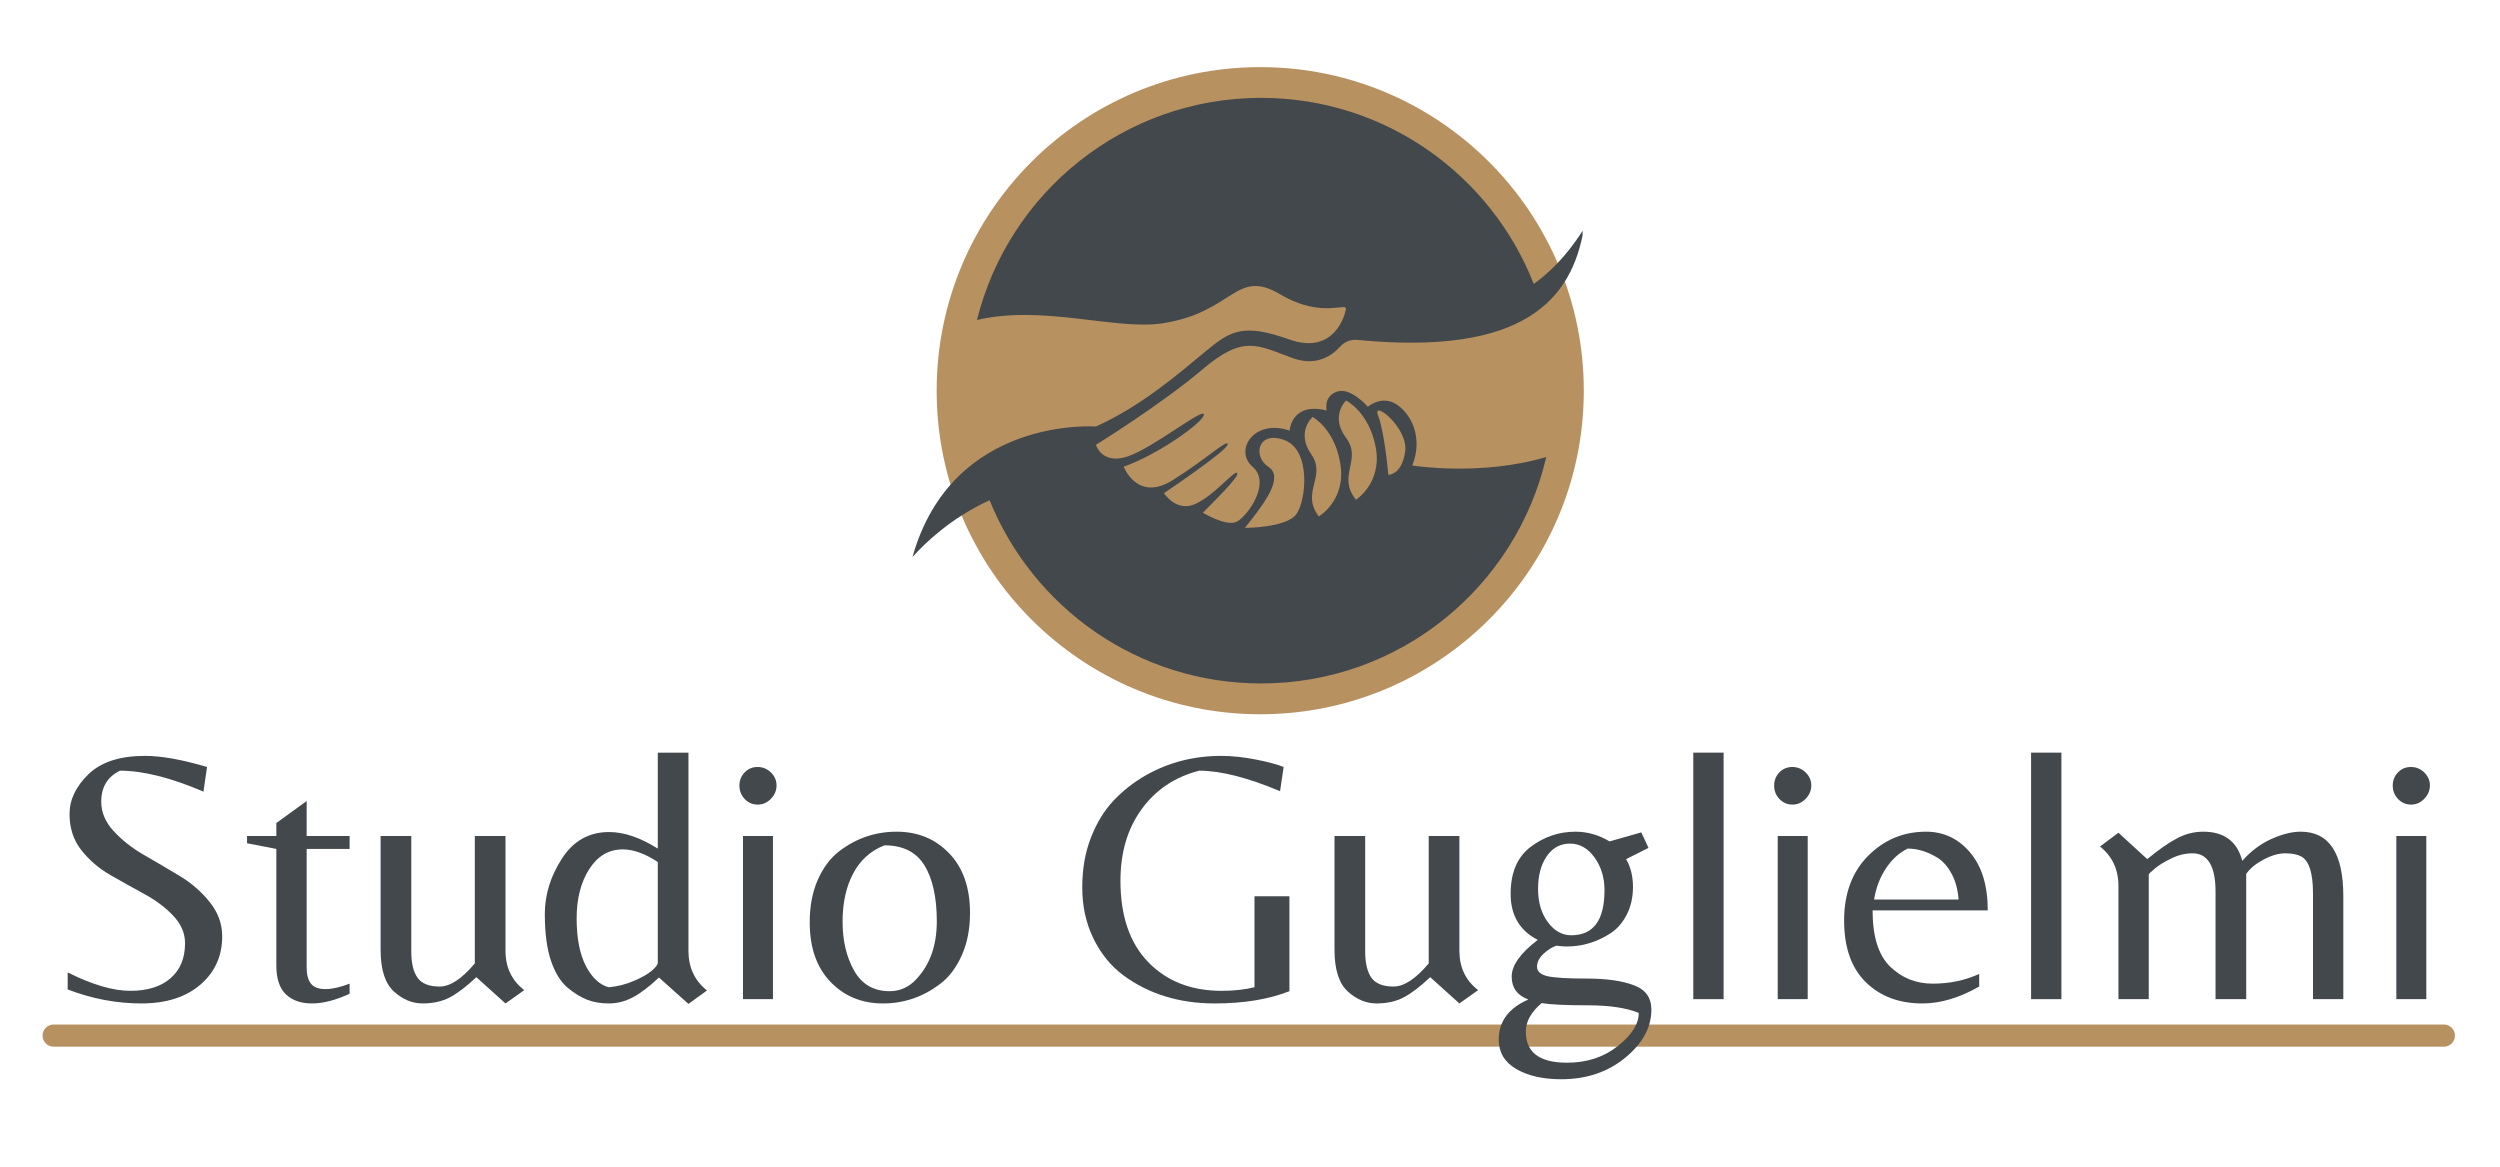 <svg xmlns="http://www.w3.org/2000/svg" xmlns:xlink="http://www.w3.org/1999/xlink" width="450" zoomAndPan="magnify" viewBox="0 0 337.5 157.5" height="210" preserveAspectRatio="xMidYMid meet" version="1.0"><defs><g/><clipPath id="432eb7ad2e"><path d="M 126.449 9.062 L 213.812 9.062 L 213.812 96.426 L 126.449 96.426 Z M 126.449 9.062 " clip-rule="nonzero"/></clipPath><clipPath id="3d914dee74"><path d="M 170.133 9.062 C 146.008 9.062 126.449 28.621 126.449 52.742 C 126.449 76.867 146.008 96.426 170.133 96.426 C 194.258 96.426 213.812 76.867 213.812 52.742 C 213.812 28.621 194.258 9.062 170.133 9.062 Z M 170.133 9.062 " clip-rule="nonzero"/></clipPath><clipPath id="5aa0365ae9"><path d="M 123.188 13.207 L 213.648 13.207 L 213.648 92.457 L 123.188 92.457 Z M 123.188 13.207 " clip-rule="nonzero"/></clipPath></defs><path stroke-linecap="round" transform="matrix(0.748, 0, 0, 0.748, 5.748, 138.311)" fill="none" stroke-linejoin="miter" d="M 1.999 1.998 L 433.385 1.998 " stroke="#b89161" stroke-width="4" stroke-opacity="1" stroke-miterlimit="4"/><g clip-path="url(#432eb7ad2e)"><g clip-path="url(#3d914dee74)"><path fill="#b89161" d="M 126.449 9.062 L 213.812 9.062 L 213.812 96.426 L 126.449 96.426 Z M 126.449 9.062 " fill-opacity="1" fill-rule="nonzero"/></g></g><g fill="#43484d" fill-opacity="1"><g transform="translate(5.778, 134.887)"><g><path d="M 7.891 -26.656 C 7.891 -25.227 8.445 -23.906 9.562 -22.688 C 10.688 -21.469 12.051 -20.395 13.656 -19.469 C 15.27 -18.539 16.875 -17.598 18.469 -16.641 C 20.062 -15.68 21.414 -14.504 22.531 -13.109 C 23.656 -11.711 24.219 -10.172 24.219 -8.484 C 24.219 -5.816 23.234 -3.641 21.266 -1.953 C 19.305 -0.266 16.648 0.578 13.297 0.578 C 9.953 0.578 6.641 -0.051 3.359 -1.312 L 3.359 -3.609 C 6.672 -1.953 9.488 -1.125 11.812 -1.125 C 14.133 -1.125 15.945 -1.691 17.25 -2.828 C 18.551 -3.961 19.203 -5.535 19.203 -7.547 C 19.203 -8.91 18.664 -10.156 17.594 -11.281 C 16.52 -12.406 15.219 -13.379 13.688 -14.203 C 12.164 -15.035 10.641 -15.891 9.109 -16.766 C 7.586 -17.641 6.289 -18.75 5.219 -20.094 C 4.145 -21.445 3.609 -23.082 3.609 -25 C 3.609 -26.914 4.457 -28.703 6.156 -30.359 C 7.863 -32.016 10.41 -32.844 13.797 -32.844 C 16.004 -32.844 18.797 -32.344 22.172 -31.344 L 21.688 -28.016 C 17.301 -29.898 13.547 -30.844 10.422 -30.844 C 8.734 -30.031 7.891 -28.633 7.891 -26.656 Z M 7.891 -26.656 "/></g></g></g><g fill="#43484d" fill-opacity="1"><g transform="translate(32.868, 134.887)"><g><path d="M 8.531 -4.281 C 8.531 -3.312 8.723 -2.582 9.109 -2.094 C 9.504 -1.602 10.156 -1.359 11.062 -1.359 C 11.969 -1.359 13.055 -1.602 14.328 -2.094 L 14.328 -0.734 C 12.441 0.141 10.75 0.578 9.25 0.578 C 7.758 0.578 6.582 0.164 5.719 -0.656 C 4.863 -1.488 4.438 -2.781 4.438 -4.531 L 4.438 -20.281 L 0.484 -21.047 L 0.484 -22.031 L 4.438 -22.031 L 4.438 -23.781 L 8.531 -26.75 L 8.531 -22.031 L 14.328 -22.031 L 14.328 -20.281 L 8.531 -20.281 Z M 8.531 -4.281 "/></g></g></g><g fill="#43484d" fill-opacity="1"><g transform="translate(48.898, 134.887)"><g><path d="M 19.344 -6.531 C 19.344 -4.289 20.188 -2.52 21.875 -1.219 L 19.344 0.578 L 15.406 -2.969 C 14.07 -1.707 12.883 -0.801 11.844 -0.25 C 10.801 0.301 9.57 0.578 8.156 0.578 C 6.75 0.578 5.453 0.035 4.266 -1.047 C 3.078 -2.141 2.484 -4.016 2.484 -6.672 L 2.484 -22.031 L 6.625 -22.031 L 6.625 -6.438 C 6.625 -4.875 6.906 -3.691 7.469 -2.891 C 8.039 -2.098 9.035 -1.703 10.453 -1.703 C 11.867 -1.703 13.453 -2.742 15.203 -4.828 L 15.203 -22.031 L 19.344 -22.031 Z M 19.344 -6.531 "/></g></g></g><g fill="#43484d" fill-opacity="1"><g transform="translate(72.285, 134.887)"><g><path d="M 20.656 -6.531 C 20.656 -4.289 21.488 -2.504 23.156 -1.172 L 20.656 0.641 L 16.672 -2.922 C 15.367 -1.691 14.195 -0.801 13.156 -0.25 C 12.113 0.301 11.039 0.578 9.938 0.578 C 8.832 0.578 7.859 0.414 7.016 0.094 C 6.172 -0.227 5.285 -0.77 4.359 -1.531 C 3.43 -2.301 2.68 -3.504 2.109 -5.141 C 1.547 -6.785 1.266 -8.906 1.266 -11.5 C 1.266 -14.102 2.035 -16.598 3.578 -18.984 C 5.117 -21.367 7.238 -22.562 9.938 -22.562 C 11.957 -22.562 14.148 -21.816 16.516 -20.328 L 16.516 -33.281 L 20.656 -33.281 Z M 16.516 -4.922 L 16.516 -18.516 C 14.797 -19.648 13.223 -20.219 11.797 -20.219 C 9.91 -20.219 8.398 -19.332 7.266 -17.562 C 6.129 -15.789 5.562 -13.57 5.562 -10.906 C 5.562 -8.25 5.973 -6.113 6.797 -4.5 C 7.629 -2.895 8.66 -1.93 9.891 -1.609 C 11.023 -1.703 12.133 -1.977 13.219 -2.438 C 14.312 -2.895 15.133 -3.359 15.688 -3.828 C 16.238 -4.297 16.516 -4.66 16.516 -4.922 Z M 16.516 -4.922 "/></g></g></g><g fill="#43484d" fill-opacity="1"><g transform="translate(96.647, 134.887)"><g><path d="M 3.656 0 L 3.656 -22.031 L 7.703 -22.031 L 7.703 0 Z M 3.172 -28.828 C 3.172 -29.523 3.406 -30.117 3.875 -30.609 C 4.344 -31.098 4.926 -31.344 5.625 -31.344 C 6.32 -31.344 6.922 -31.098 7.422 -30.609 C 7.93 -30.117 8.188 -29.531 8.188 -28.844 C 8.188 -28.164 7.93 -27.566 7.422 -27.047 C 6.922 -26.523 6.328 -26.266 5.641 -26.266 C 4.961 -26.266 4.379 -26.516 3.891 -27.016 C 3.41 -27.523 3.172 -28.129 3.172 -28.828 Z M 3.172 -28.828 "/></g></g></g><g fill="#43484d" fill-opacity="1"><g transform="translate(107.999, 134.887)"><g><path d="M 13.047 -22.609 C 15.91 -22.609 18.273 -21.633 20.141 -19.688 C 22.016 -17.738 22.953 -15.055 22.953 -11.641 C 22.953 -9.461 22.578 -7.547 21.828 -5.891 C 21.086 -4.234 20.113 -2.953 18.906 -2.047 C 16.602 -0.297 14.031 0.578 11.188 0.578 C 8.344 0.578 5.984 -0.395 4.109 -2.344 C 2.242 -4.289 1.312 -6.969 1.312 -10.375 C 1.312 -12.551 1.676 -14.469 2.406 -16.125 C 3.145 -17.781 4.113 -19.066 5.312 -19.984 C 7.613 -21.734 10.191 -22.609 13.047 -22.609 Z M 12.094 -1.078 C 13.52 -1.078 14.734 -1.629 15.734 -2.734 C 17.555 -4.68 18.469 -7.27 18.469 -10.5 C 18.469 -13.727 17.914 -16.242 16.812 -18.047 C 15.707 -19.859 13.906 -20.766 11.406 -20.766 C 9.551 -20.047 8.145 -18.785 7.188 -16.984 C 6.227 -15.18 5.75 -13.004 5.75 -10.453 C 5.75 -7.898 6.27 -5.695 7.312 -3.844 C 8.352 -2 9.945 -1.078 12.094 -1.078 Z M 12.094 -1.078 "/></g></g></g><g fill="#43484d" fill-opacity="1"><g transform="translate(132.361, 134.887)"><g/></g></g><g fill="#43484d" fill-opacity="1"><g transform="translate(144.542, 134.887)"><g><path d="M 24.812 -13.891 L 29.531 -13.891 L 29.531 -1.078 C 26.738 0.023 23.375 0.578 19.438 0.578 C 14.664 0.578 10.555 -0.688 7.109 -3.219 C 5.422 -4.477 4.07 -6.141 3.062 -8.203 C 2.062 -10.273 1.562 -12.562 1.562 -15.062 C 1.562 -17.562 1.953 -19.812 2.734 -21.812 C 3.516 -23.812 4.531 -25.473 5.781 -26.797 C 7.031 -28.129 8.484 -29.27 10.141 -30.219 C 13.223 -31.969 16.617 -32.844 20.328 -32.844 C 21.754 -32.844 23.297 -32.68 24.953 -32.359 C 26.609 -32.035 27.875 -31.695 28.75 -31.344 L 28.266 -28.078 C 23.879 -29.922 20.238 -30.844 17.344 -30.844 C 14.062 -30 11.469 -28.258 9.562 -25.625 C 7.664 -23 6.719 -19.785 6.719 -15.984 C 6.719 -11.242 7.969 -7.582 10.469 -5 C 12.977 -2.414 16.281 -1.125 20.375 -1.125 C 22 -1.125 23.477 -1.285 24.812 -1.609 Z M 24.812 -13.891 "/></g></g></g><g fill="#43484d" fill-opacity="1"><g transform="translate(177.674, 134.887)"><g><path d="M 19.344 -6.531 C 19.344 -4.289 20.188 -2.52 21.875 -1.219 L 19.344 0.578 L 15.406 -2.969 C 14.07 -1.707 12.883 -0.801 11.844 -0.25 C 10.801 0.301 9.57 0.578 8.156 0.578 C 6.75 0.578 5.453 0.035 4.266 -1.047 C 3.078 -2.141 2.484 -4.016 2.484 -6.672 L 2.484 -22.031 L 6.625 -22.031 L 6.625 -6.438 C 6.625 -4.875 6.906 -3.691 7.469 -2.891 C 8.039 -2.098 9.035 -1.703 10.453 -1.703 C 11.867 -1.703 13.453 -2.742 15.203 -4.828 L 15.203 -22.031 L 19.344 -22.031 Z M 19.344 -6.531 "/></g></g></g><g fill="#43484d" fill-opacity="1"><g transform="translate(201.061, 134.887)"><g><path d="M 6.438 -4.375 C 6.438 -3.758 6.895 -3.336 7.812 -3.109 C 8.738 -2.891 10.52 -2.781 13.156 -2.781 C 15.789 -2.781 17.898 -2.484 19.484 -1.891 C 21.078 -1.305 21.875 -0.207 21.875 1.406 C 21.875 3.812 20.695 5.977 18.344 7.906 C 15.988 9.844 13.109 10.812 9.703 10.812 C 7.234 10.812 5.207 10.348 3.625 9.422 C 2.051 8.504 1.266 7.18 1.266 5.453 C 1.266 3.016 2.598 1.211 5.266 0.047 C 3.766 -0.504 3.016 -1.535 3.016 -3.047 C 3.016 -4.555 4.188 -6.207 6.531 -8 C 4.094 -9.258 2.875 -11.328 2.875 -14.203 C 2.875 -17.078 3.773 -19.195 5.578 -20.562 C 7.379 -21.926 9.398 -22.609 11.641 -22.609 C 13.234 -22.609 14.766 -22.172 16.234 -21.297 L 20.516 -22.516 L 21.484 -20.422 L 18.469 -18.906 C 19.082 -17.832 19.391 -16.582 19.391 -15.156 C 19.391 -13.727 19.102 -12.469 18.531 -11.375 C 17.969 -10.289 17.234 -9.457 16.328 -8.875 C 14.504 -7.695 12.535 -7.109 10.422 -7.109 C 10.098 -7.109 9.645 -7.145 9.062 -7.219 C 8.508 -7.051 7.93 -6.691 7.328 -6.141 C 6.734 -5.586 6.438 -5 6.438 -4.375 Z M 15.547 -14.719 C 15.547 -16.406 15.098 -17.875 14.203 -19.125 C 13.305 -20.375 12.203 -21 10.891 -21 C 9.578 -21 8.531 -20.43 7.75 -19.297 C 6.969 -18.16 6.578 -16.691 6.578 -14.891 C 6.578 -13.086 7.016 -11.594 7.891 -10.406 C 8.766 -9.219 9.82 -8.625 11.062 -8.625 C 14.051 -8.625 15.547 -10.656 15.547 -14.719 Z M 10.484 8.578 C 13.172 8.578 15.457 7.828 17.344 6.328 C 19.227 4.836 20.172 3.348 20.172 1.859 C 18.516 1.172 16.195 0.828 13.219 0.828 C 10.25 0.828 8.195 0.727 7.062 0.531 C 5.633 1.738 4.922 3.023 4.922 4.391 C 4.922 7.18 6.773 8.578 10.484 8.578 Z M 10.484 8.578 "/></g></g></g><g fill="#43484d" fill-opacity="1"><g transform="translate(224.936, 134.887)"><g><path d="M 7.75 -33.281 L 7.75 0 L 3.656 0 L 3.656 -33.281 Z M 7.75 -33.281 "/></g></g></g><g fill="#43484d" fill-opacity="1"><g transform="translate(236.337, 134.887)"><g><path d="M 3.656 0 L 3.656 -22.031 L 7.703 -22.031 L 7.703 0 Z M 3.172 -28.828 C 3.172 -29.523 3.406 -30.117 3.875 -30.609 C 4.344 -31.098 4.926 -31.344 5.625 -31.344 C 6.32 -31.344 6.922 -31.098 7.422 -30.609 C 7.93 -30.117 8.188 -29.531 8.188 -28.844 C 8.188 -28.164 7.93 -27.566 7.422 -27.047 C 6.922 -26.523 6.328 -26.266 5.641 -26.266 C 4.961 -26.266 4.379 -26.516 3.891 -27.016 C 3.41 -27.523 3.172 -28.129 3.172 -28.828 Z M 3.172 -28.828 "/></g></g></g><g fill="#43484d" fill-opacity="1"><g transform="translate(247.69, 134.887)"><g><path d="M 5.109 -11.984 C 5.109 -8.473 5.895 -5.945 7.469 -4.406 C 9.051 -2.863 10.973 -2.094 13.234 -2.094 C 15.492 -2.094 17.582 -2.531 19.5 -3.406 L 19.5 -1.703 C 16.832 -0.18 14.281 0.578 11.844 0.578 C 8.688 0.578 6.133 -0.379 4.188 -2.297 C 2.238 -4.211 1.266 -6.988 1.266 -10.625 C 1.266 -14.258 2.344 -17.164 4.5 -19.344 C 6.664 -21.52 9.273 -22.609 12.328 -22.609 C 14.703 -22.609 16.68 -21.676 18.266 -19.812 C 19.859 -17.945 20.656 -15.336 20.656 -11.984 Z M 9.844 -20.328 C 8.707 -19.773 7.734 -18.891 6.922 -17.672 C 6.109 -16.453 5.57 -15.047 5.312 -13.453 L 16.719 -13.453 C 16.613 -14.816 16.297 -15.984 15.766 -16.953 C 15.234 -17.93 14.594 -18.648 13.844 -19.109 C 12.508 -19.922 11.176 -20.328 9.844 -20.328 Z M 9.844 -20.328 "/></g></g></g><g fill="#43484d" fill-opacity="1"><g transform="translate(270.541, 134.887)"><g><path d="M 7.75 -33.281 L 7.75 0 L 3.656 0 L 3.656 -33.281 Z M 7.75 -33.281 "/></g></g></g><g fill="#43484d" fill-opacity="1"><g transform="translate(281.942, 134.887)"><g><path d="M 28.656 -22.609 C 32.488 -22.609 34.406 -19.703 34.406 -13.891 L 34.406 0 L 30.312 0 L 30.312 -14.281 C 30.312 -17.008 29.789 -18.664 28.75 -19.25 C 28.227 -19.539 27.504 -19.688 26.578 -19.688 C 25.66 -19.688 24.672 -19.398 23.609 -18.828 C 22.555 -18.266 21.785 -17.625 21.297 -16.906 L 21.297 0 L 17.156 0 L 17.156 -14.516 C 17.156 -16.242 16.895 -17.535 16.375 -18.391 C 15.852 -19.254 15.086 -19.688 14.078 -19.688 C 13.078 -19.688 12.113 -19.457 11.188 -19 C 10.258 -18.551 9.52 -18.098 8.969 -17.641 C 8.414 -17.18 8.141 -16.906 8.141 -16.812 L 8.141 0 L 4.047 0 L 4.047 -15.297 C 4.047 -17.504 3.219 -19.273 1.562 -20.609 L 4.047 -22.469 L 7.938 -18.906 C 9.469 -20.176 10.801 -21.109 11.938 -21.703 C 13.07 -22.305 14.258 -22.609 15.5 -22.609 C 18.32 -22.609 20.078 -21.297 20.766 -18.672 C 21.898 -19.961 23.195 -20.941 24.656 -21.609 C 26.125 -22.273 27.457 -22.609 28.656 -22.609 Z M 28.656 -22.609 "/></g></g></g><g fill="#43484d" fill-opacity="1"><g transform="translate(319.849, 134.887)"><g><path d="M 3.656 0 L 3.656 -22.031 L 7.703 -22.031 L 7.703 0 Z M 3.172 -28.828 C 3.172 -29.523 3.406 -30.117 3.875 -30.609 C 4.344 -31.098 4.926 -31.344 5.625 -31.344 C 6.32 -31.344 6.922 -31.098 7.422 -30.609 C 7.93 -30.117 8.188 -29.531 8.188 -28.844 C 8.188 -28.164 7.93 -27.566 7.422 -27.047 C 6.922 -26.523 6.328 -26.266 5.641 -26.266 C 4.961 -26.266 4.379 -26.516 3.891 -27.016 C 3.41 -27.523 3.172 -28.129 3.172 -28.828 Z M 3.172 -28.828 "/></g></g></g><g clip-path="url(#5aa0365ae9)"><path fill="#43484d" d="M 171.219 63.008 C 169.094 61.613 169.785 58.074 173.395 59.41 C 177 60.742 176.355 67.512 175.023 69.391 C 173.691 71.266 168.059 71.266 168.059 71.266 C 170.875 67.758 173.344 64.398 171.219 63.008 Z M 177.207 56.293 C 177.207 56.293 180.262 57.938 180.969 62.762 C 181.68 67.582 178.039 69.723 178.039 69.723 C 175.543 66.414 179.129 64.375 177.02 61.328 C 174.906 58.281 177.207 56.293 177.207 56.293 Z M 181.723 54.074 C 181.723 54.074 184.836 55.605 185.727 60.398 C 186.613 65.188 183.059 67.461 183.059 67.461 C 180.438 64.25 183.945 62.078 181.723 59.113 C 179.5 56.148 181.723 54.074 181.723 54.074 Z M 189.699 60.941 C 189.254 64.152 187.426 64.102 187.426 64.102 C 187.426 64.102 186.93 58.371 186.043 56.098 C 185.152 53.824 190.141 57.73 189.699 60.941 Z M 174.543 48.355 C 177.75 49.516 179.863 47.961 180.918 46.797 C 181.504 46.145 182.359 45.801 183.23 45.887 C 205.914 48.098 212.219 40.305 213.816 30.895 C 212.41 33.156 210.176 36.109 207.055 38.328 C 201.297 23.629 186.996 13.211 170.25 13.211 C 151.711 13.211 136.16 25.98 131.891 43.199 C 140.762 41.102 150.652 44.617 156.941 43.648 C 166.574 42.164 166.797 36.164 172.801 39.719 C 178.805 43.277 182.223 40.422 181.645 41.969 C 181.645 41.969 180.41 48.094 174.035 45.82 C 167.66 43.551 166.031 44.734 162.672 47.5 C 159.312 50.27 154.273 54.715 147.949 57.582 C 147.949 57.582 128.543 56.09 123.188 75.195 C 124.871 73.309 128.379 69.926 133.598 67.531 C 139.457 82.031 153.652 92.266 170.25 92.266 C 189 92.266 204.688 79.207 208.746 61.695 C 199.887 64.332 190.66 62.844 190.66 62.844 C 192.477 58.137 189.586 54.84 187.832 54.246 C 186.074 53.652 184.66 54.914 184.66 54.914 C 184.66 54.914 182.324 52.207 180.473 52.875 C 178.617 53.543 179.102 55.418 179.102 55.418 C 174.32 54.223 174.098 58.137 174.098 58.137 C 169.316 56.469 166.539 60.805 169.094 63.008 C 171.652 65.207 168.426 69.625 167.02 70.402 C 165.613 71.18 162.387 69.215 162.387 69.215 C 164.004 67.57 167.414 64.25 167.02 63.855 C 166.625 63.461 164.055 66.77 161.438 68.004 C 158.816 69.242 157.137 66.574 157.137 66.574 C 157.137 66.574 165.684 60.84 165.734 60 C 165.785 59.16 163.016 61.879 158.273 64.844 C 153.531 67.809 151.703 63.008 151.703 63.008 C 156.445 61.316 162.621 56.891 162.523 55.949 C 162.426 55.012 155.656 60.496 152.195 61.633 C 148.738 62.77 147.949 60.051 147.949 60.051 C 147.949 60.051 156.742 54.617 162.328 49.875 C 167.91 45.129 169.723 46.613 174.543 48.355 " fill-opacity="1" fill-rule="nonzero"/></g></svg>